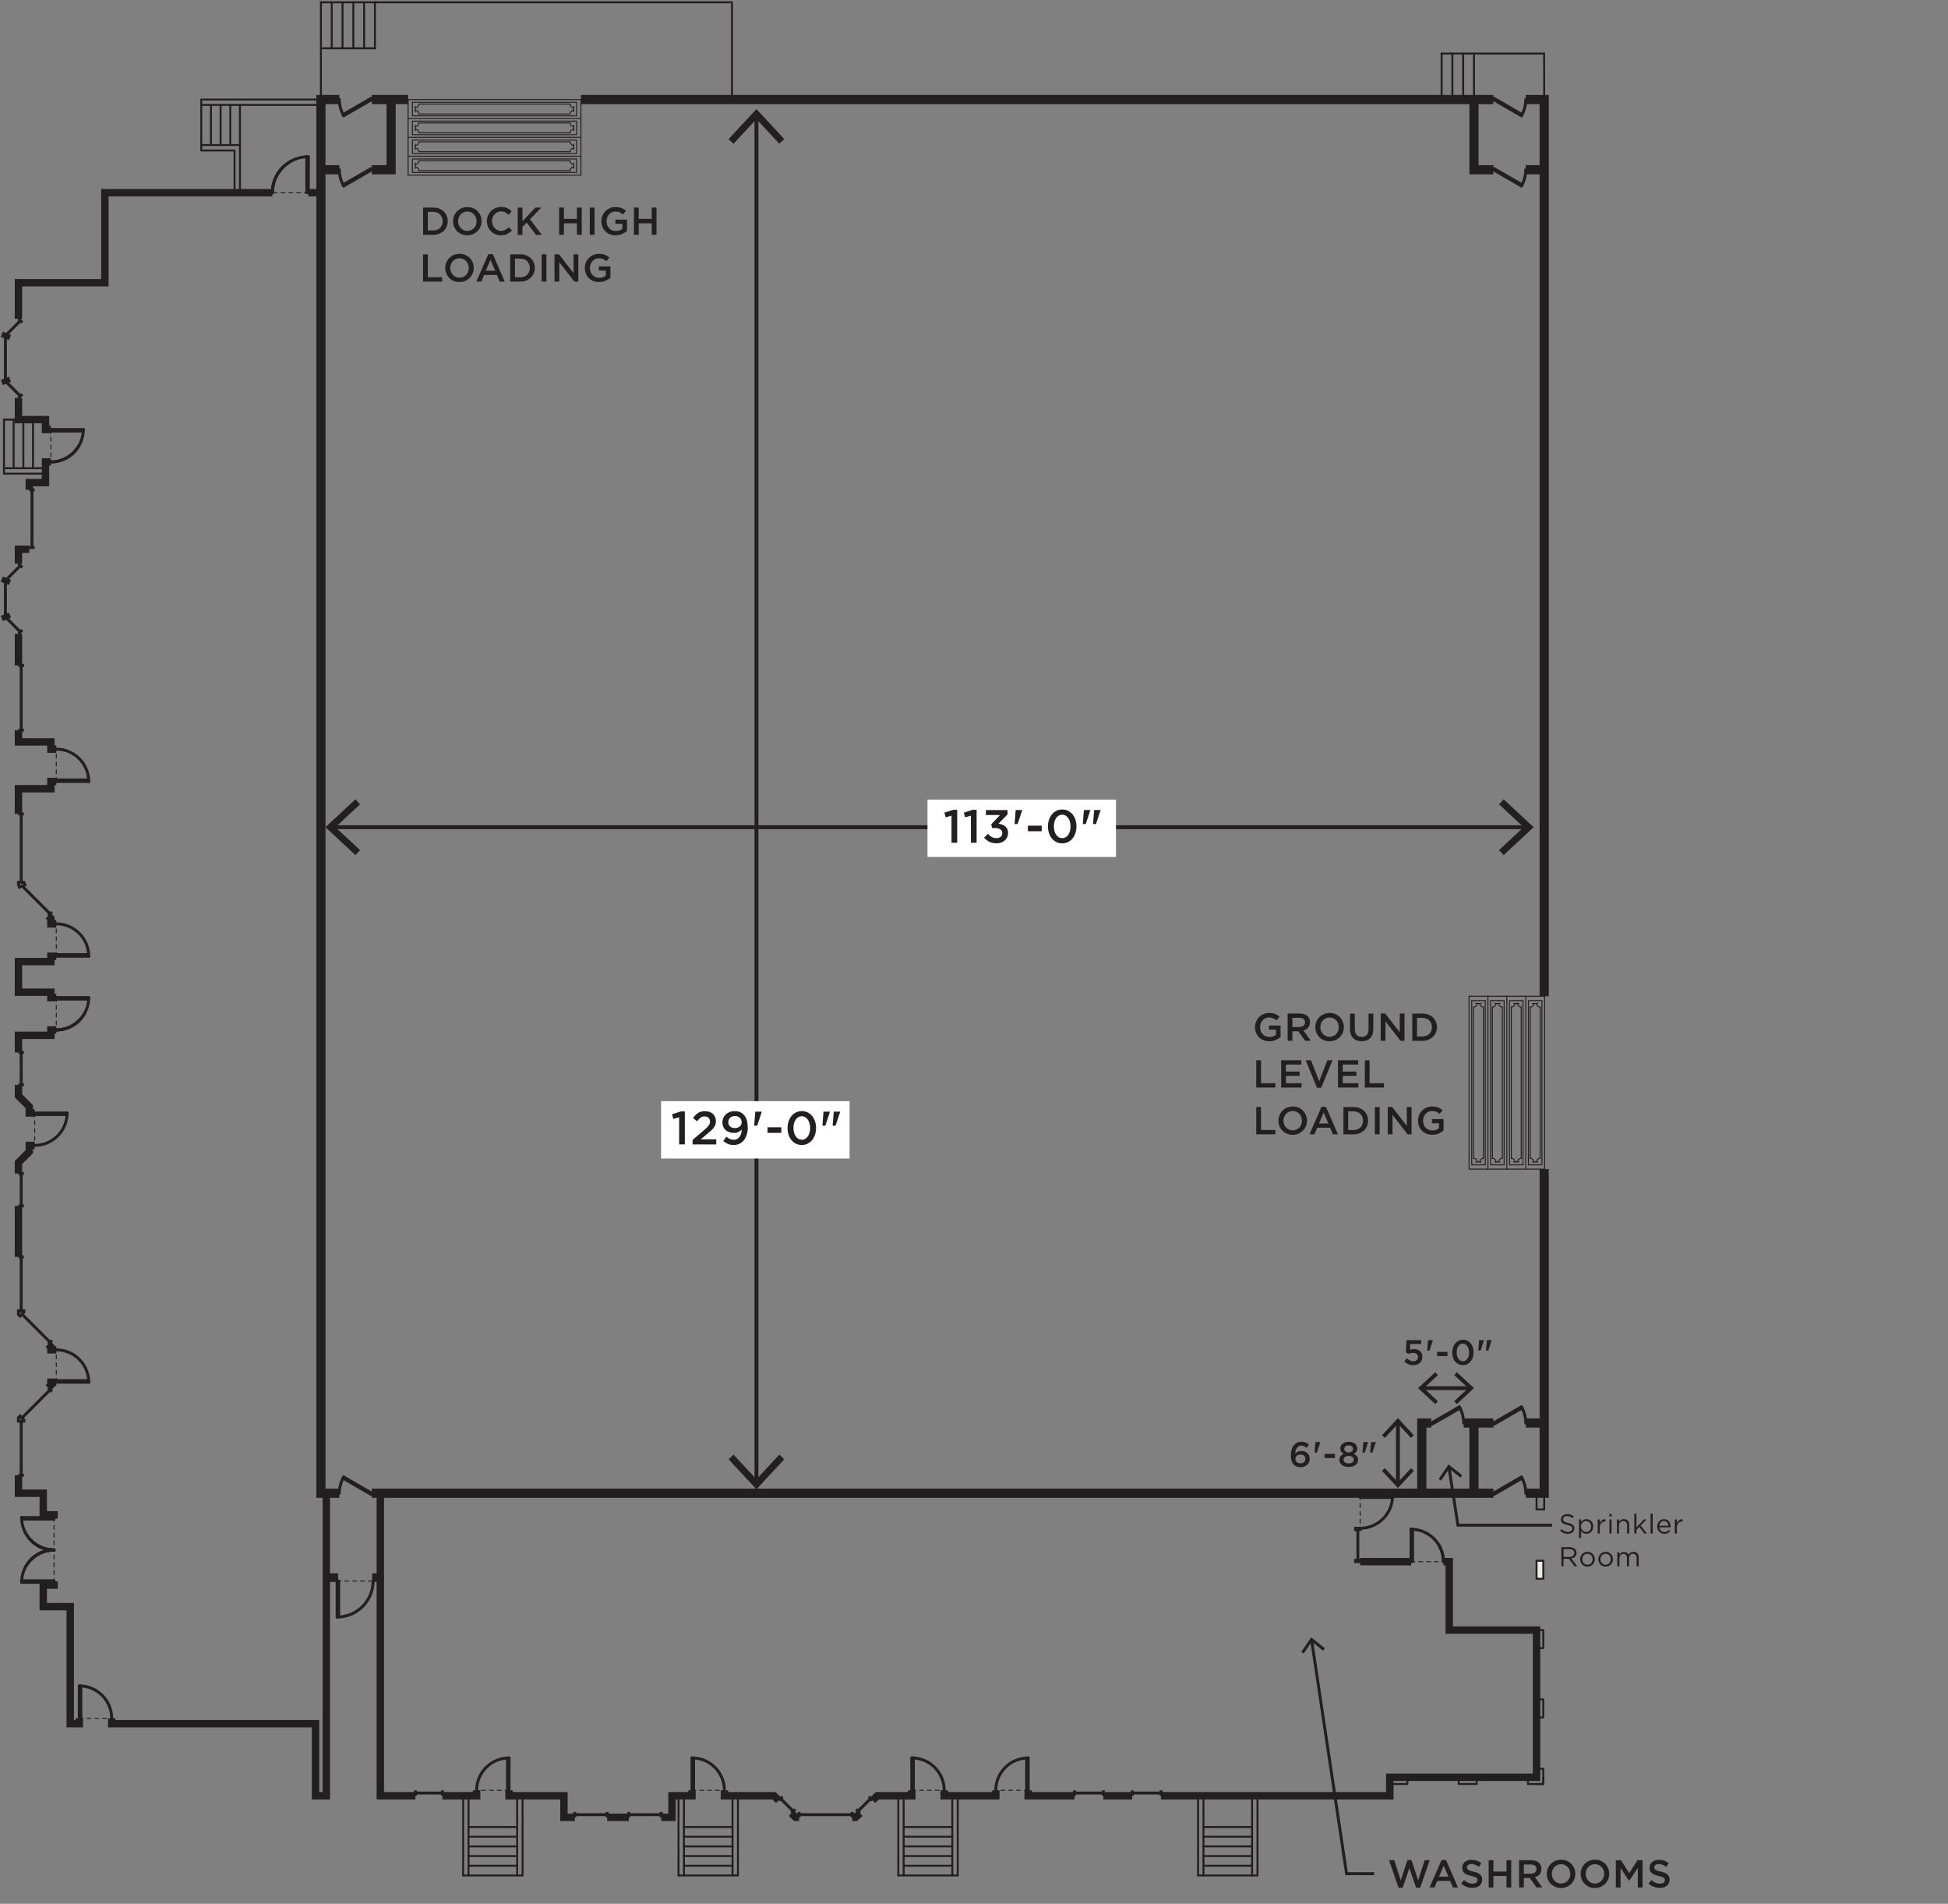 <?xml version="1.0" encoding="UTF-8"?> <svg xmlns="http://www.w3.org/2000/svg" id="Layer_1" data-name="Layer 1" viewBox="0 0 500 488.55"><rect x="0" y="0" width="500" height="488.55" fill="#808080" stroke="none"/><defs><style> .cls-1, .cls-2, .cls-3, .cls-4 { stroke-linecap: round; } .cls-1, .cls-2, .cls-3, .cls-4, .cls-5, .cls-6, .cls-7, .cls-8, .cls-9 { fill: none; stroke: #231f20; } .cls-1, .cls-2, .cls-3, .cls-4, .cls-8 { stroke-linejoin: round; } .cls-1, .cls-7 { stroke-width: .75px; } .cls-2 { stroke-width: .5px; } .cls-3 { stroke-dasharray: 1 1; } .cls-3, .cls-4 { stroke-width: .25px; } .cls-10 { fill: #231f20; } .cls-5, .cls-6, .cls-7, .cls-9 { stroke-miterlimit: 10; } .cls-6, .cls-8 { stroke-width: 2.35px; } .cls-11 { fill: #fff; } .cls-9 { stroke-width: 1.9px; } .cls-12 { fill: #e9ece4; } </style></defs><rect class="cls-12" x="394.39" y="400.52" width="1.73" height="4.62"></rect><line class="cls-8" x1="149.11" y1="25.54" x2="383.31" y2="25.54"></line><line class="cls-8" x1="95.42" y1="25.54" x2="104.75" y2="25.54"></line><polyline class="cls-6" points="396.35 300.02 396.35 383.19 391.62 383.19"></polyline><polyline class="cls-6" points="391.62 25.54 396.35 25.54 396.35 255.66"></polyline><line class="cls-6" x1="383.31" y1="383.19" x2="95.42" y2="383.19"></line><polyline class="cls-6" points="378.33 383.19 378.33 365.17 383.31 365.17"></polyline><line class="cls-6" x1="391.62" y1="365.17" x2="396.35" y2="365.17"></line><polyline class="cls-6" points="364.94 383.19 364.94 365.17 367.36 365.17"></polyline><line class="cls-6" x1="375.68" y1="365.17" x2="378.33" y2="365.17"></line><polyline class="cls-6" points="87.1 383.19 82.37 383.19 82.37 25.54 87.1 25.54"></polyline><polyline class="cls-6" points="378.33 25.54 378.33 43.56 383.31 43.56"></polyline><line class="cls-6" x1="391.62" y1="43.56" x2="396.35" y2="43.56"></line><polyline class="cls-6" points="100.39 25.54 100.39 43.56 95.42 43.56"></polyline><line class="cls-6" x1="87.11" y1="43.56" x2="82.37" y2="43.56"></line><line class="cls-2" x1="82.37" y1="25.54" x2="82.37" y2=".59"></line><line class="cls-2" x1="85.15" y1=".59" x2="85.15" y2="12.39"></line><line class="cls-2" x1="87.92" y1=".59" x2="87.92" y2="12.39"></line><line class="cls-2" x1="90.69" y1=".59" x2="90.69" y2="12.39"></line><line class="cls-2" x1="93.46" y1=".59" x2="93.46" y2="12.39"></line><line class="cls-2" x1="96.24" y1="12.39" x2="82.37" y2="12.39"></line><line class="cls-2" x1="96.24" y1=".59" x2="96.24" y2="12.39"></line><polyline class="cls-2" points="82.37 .59 187.88 .59 187.88 25.54"></polyline><line class="cls-2" x1="372.79" y1="25.54" x2="372.79" y2="13.74"></line><line class="cls-2" x1="375.56" y1="25.54" x2="375.56" y2="13.74"></line><line class="cls-2" x1="378.33" y1="25.54" x2="378.33" y2="13.74"></line><line class="cls-2" x1="396.33" y1="13.74" x2="370.02" y2="13.74"></line><line class="cls-2" x1="370.02" y1="25.54" x2="370.02" y2="13.74"></line><line class="cls-2" x1="396.33" y1="13.74" x2="396.35" y2="25.54"></line><rect class="cls-4" x="104.75" y="25.54" width="44.36" height="19.41"></rect><line class="cls-4" x1="149.11" y1="30.39" x2="104.75" y2="30.39"></line><line class="cls-4" x1="104.75" y1="35.25" x2="149.11" y2="35.25"></line><line class="cls-4" x1="149.11" y1="40.1" x2="104.75" y2="40.1"></line><rect class="cls-4" x="105.86" y="26.24" width="42.14" height="3.47"></rect><path class="cls-4" d="M107.53,29.23c-.01-.51-.42-.91-.92-.92"></path><path class="cls-4" d="M106.6,27.63c.51-.01.91-.42.92-.92"></path><line class="cls-4" x1="106.6" y1="28.66" x2="106.6" y2="27.28"></line><line class="cls-4" x1="107.53" y1="26.7" x2="146.34" y2="26.7"></line><line class="cls-4" x1="146.34" y1="29.24" x2="107.53" y2="29.24"></line><rect class="cls-4" x="105.86" y="31.09" width="42.14" height="3.47"></rect><path class="cls-4" d="M107.53,34.08c-.01-.51-.42-.91-.92-.92"></path><path class="cls-4" d="M106.6,32.48c.51-.01.91-.42.92-.92"></path><line class="cls-4" x1="106.6" y1="33.51" x2="106.6" y2="32.13"></line><line class="cls-4" x1="107.53" y1="31.55" x2="146.34" y2="31.55"></line><line class="cls-4" x1="146.34" y1="34.09" x2="107.53" y2="34.09"></line><rect class="cls-4" x="105.86" y="35.94" width="42.14" height="3.47"></rect><path class="cls-4" d="M107.53,38.93c-.01-.51-.42-.91-.92-.92"></path><path class="cls-4" d="M106.6,37.33c.51-.01.91-.42.92-.92"></path><line class="cls-4" x1="106.6" y1="38.37" x2="106.6" y2="36.98"></line><line class="cls-4" x1="107.53" y1="36.4" x2="146.34" y2="36.4"></line><line class="cls-4" x1="146.34" y1="38.94" x2="107.53" y2="38.94"></line><rect class="cls-4" x="105.86" y="40.79" width="42.14" height="3.47"></rect><path class="cls-4" d="M107.53,43.79c-.01-.51-.42-.91-.92-.92"></path><path class="cls-4" d="M106.6,42.19c.51-.01.91-.42.92-.92"></path><line class="cls-4" x1="106.6" y1="43.22" x2="106.6" y2="41.83"></line><line class="cls-4" x1="107.53" y1="41.25" x2="146.34" y2="41.25"></line><line class="cls-4" x1="146.34" y1="43.79" x2="107.53" y2="43.79"></line><line class="cls-4" x1="147.26" y1="32.13" x2="147.26" y2="33.51"></line><path class="cls-4" d="M146.34,26.71c.01.51.42.91.92.92"></path><path class="cls-4" d="M147.26,28.31c-.51.01-.91.42-.92.92"></path><line class="cls-4" x1="147.26" y1="27.28" x2="147.26" y2="28.66"></line><path class="cls-4" d="M146.34,31.56c.01.51.42.91.92.92"></path><line class="cls-4" x1="147.26" y1="36.98" x2="147.26" y2="38.37"></line><path class="cls-4" d="M147.26,33.16c-.51.01-.91.42-.92.92"></path><path class="cls-4" d="M146.34,36.41c.01.51.42.91.92.92"></path><path class="cls-4" d="M147.26,38.01c-.51.01-.91.42-.92.92"></path><path class="cls-4" d="M146.34,41.26c.01.51.42.91.92.92"></path><path class="cls-4" d="M147.26,42.86c-.51.01-.91.42-.92.92"></path><line class="cls-4" x1="147.26" y1="41.83" x2="147.26" y2="43.22"></line><rect class="cls-4" x="377.06" y="255.66" width="19.41" height="44.36"></rect><line class="cls-4" x1="391.61" y1="255.66" x2="391.61" y2="300.02"></line><line class="cls-4" x1="386.76" y1="300.02" x2="386.76" y2="255.66"></line><line class="cls-4" x1="381.91" y1="255.66" x2="381.91" y2="300.02"></line><rect class="cls-4" x="392.31" y="256.77" width="3.47" height="42.14"></rect><path class="cls-4" d="M392.78,297.24c.51.01.91.42.92.92"></path><path class="cls-4" d="M394.38,298.17c.01-.51.42-.91.92-.92"></path><line class="cls-4" x1="393.35" y1="298.17" x2="394.73" y2="298.17"></line><line class="cls-4" x1="395.31" y1="297.24" x2="395.31" y2="258.43"></line><line class="cls-4" x1="392.77" y1="258.43" x2="392.77" y2="297.24"></line><rect class="cls-4" x="387.45" y="256.77" width="3.47" height="42.14"></rect><path class="cls-4" d="M387.92,297.24c.51.01.91.42.92.92"></path><path class="cls-4" d="M389.52,298.17c.01-.51.42-.91.92-.92"></path><line class="cls-4" x1="388.49" y1="298.17" x2="389.88" y2="298.17"></line><line class="cls-4" x1="390.46" y1="297.24" x2="390.46" y2="258.43"></line><line class="cls-4" x1="387.92" y1="258.43" x2="387.92" y2="297.24"></line><rect class="cls-4" x="382.6" y="256.77" width="3.47" height="42.14"></rect><path class="cls-4" d="M383.07,297.24c.51.01.91.42.92.92"></path><path class="cls-4" d="M384.67,298.17c.01-.51.42-.91.92-.92"></path><line class="cls-4" x1="383.64" y1="298.17" x2="385.03" y2="298.17"></line><line class="cls-4" x1="385.61" y1="297.24" x2="385.61" y2="258.43"></line><line class="cls-4" x1="383.06" y1="258.43" x2="383.06" y2="297.24"></line><rect class="cls-4" x="377.75" y="256.77" width="3.47" height="42.14"></rect><path class="cls-4" d="M378.22,297.24c.51.01.91.42.92.92"></path><path class="cls-4" d="M379.82,298.17c.01-.51.42-.91.92-.92"></path><line class="cls-4" x1="378.79" y1="298.17" x2="380.18" y2="298.17"></line><line class="cls-4" x1="380.75" y1="297.24" x2="380.75" y2="258.43"></line><line class="cls-4" x1="378.21" y1="258.43" x2="378.21" y2="297.24"></line><line class="cls-4" x1="389.88" y1="257.51" x2="388.49" y2="257.51"></line><path class="cls-4" d="M395.3,258.43c-.51-.01-.91-.42-.92-.92"></path><path class="cls-4" d="M393.7,257.51c-.01.51-.42.91-.92.92"></path><line class="cls-4" x1="394.73" y1="257.51" x2="393.35" y2="257.51"></line><path class="cls-4" d="M390.45,258.43c-.51-.01-.91-.42-.92-.92"></path><line class="cls-4" x1="385.03" y1="257.51" x2="383.64" y2="257.51"></line><path class="cls-4" d="M388.85,257.51c-.01.51-.42.91-.92.92"></path><path class="cls-4" d="M385.6,258.43c-.51-.01-.91-.42-.92-.92"></path><path class="cls-4" d="M384,257.51c-.01.51-.42.91-.92.92"></path><path class="cls-4" d="M380.74,258.43c-.51-.01-.91-.42-.92-.92"></path><path class="cls-4" d="M379.14,257.51c-.01.51-.42.91-.92.92"></path><line class="cls-4" x1="380.18" y1="257.51" x2="378.79" y2="257.51"></line><polygon class="cls-1" points="95.25 25.24 95.42 25.54 88.22 29.7 88.05 29.4 95.25 25.24"></polygon><path class="cls-1" d="M88.22,29.7c-.73-1.26-1.12-2.69-1.12-4.16"></path><polygon class="cls-1" points="95.25 43.26 95.42 43.56 88.22 47.72 88.05 47.42 95.25 43.26"></polygon><path class="cls-1" d="M88.22,47.72c-.73-1.26-1.12-2.69-1.12-4.16"></path><line class="cls-3" x1="13.06" y1="110.22" x2="13.06" y2="118.54"></line><rect class="cls-1" x="13.06" y="110.22" width="8.32" height=".4"></rect><path class="cls-1" d="M21.38,110.22c0,4.59-3.72,8.32-8.32,8.32"></path><path class="cls-1" d="M20.26,114.38c-1.49,2.57-4.23,4.16-7.2,4.16"></path><line class="cls-3" x1="79.15" y1="49.45" x2="69.91" y2="49.45"></line><rect class="cls-1" x="78.75" y="40.21" width=".4" height="9.24"></rect><path class="cls-1" d="M69.91,49.45c0-5.1,4.14-9.24,9.24-9.24"></path><path class="cls-1" d="M69.91,49.45c0-3.3,1.76-6.35,4.62-8"></path><path class="cls-1" d="M69.91,49.45c0-2.45.97-4.8,2.71-6.53"></path><line class="cls-3" x1="14.45" y1="200.55" x2="14.45" y2="192.24"></line><rect class="cls-1" x="14.45" y="200.15" width="8.32" height=".4"></rect><path class="cls-1" d="M14.45,192.24c4.59,0,8.32,3.72,8.32,8.32"></path><line class="cls-3" x1="14.45" y1="245.39" x2="14.45" y2="237.07"></line><rect class="cls-1" x="14.45" y="244.98" width="8.32" height=".4"></rect><path class="cls-1" d="M14.45,237.07c4.59,0,8.32,3.72,8.32,8.32"></path><line class="cls-3" x1="14.45" y1="255.99" x2="14.45" y2="264.31"></line><rect class="cls-1" x="14.45" y="255.99" width="8.32" height=".4"></rect><path class="cls-1" d="M14.45,264.31c4.59,0,8.32-3.72,8.32-8.32"></path><path class="cls-1" d="M14.45,264.31c2.97,0,5.72-1.59,7.2-4.16"></path><path class="cls-1" d="M14.45,264.31c2.21,0,4.32-.88,5.88-2.44"></path><line class="cls-3" x1="8.9" y1="285.61" x2="8.9" y2="293.93"></line><rect class="cls-1" x="8.9" y="285.61" width="8.32" height=".4"></rect><path class="cls-1" d="M8.9,293.93c4.59,0,8.32-3.72,8.32-8.32"></path><polygon class="cls-1" points="383.48 383.49 383.31 383.19 390.51 379.03 390.68 379.33 383.48 383.49"></polygon><path class="cls-1" d="M390.51,379.03c.73,1.26,1.12,2.69,1.12,4.16"></path><polygon class="cls-1" points="383.48 365.47 383.31 365.17 390.51 361.01 390.68 361.31 383.48 365.47"></polygon><path class="cls-1" d="M390.51,361.01c.73,1.26,1.11,2.69,1.11,4.15"></path><rect class="cls-1" x="366.89" y="363.07" width="8.32" height=".35" transform="translate(-131.85 233.95) rotate(-29.97)"></rect><path class="cls-1" d="M374.57,361.01c.73,1.26,1.11,2.69,1.11,4.15"></path><polygon class="cls-1" points="95.25 383.49 95.42 383.19 88.22 379.03 88.05 379.33 95.25 383.49"></polygon><path class="cls-1" d="M88.22,379.02c-.73,1.26-1.12,2.7-1.12,4.17"></path><line class="cls-3" x1="13.87" y1="389.43" x2="13.87" y2="397.75"></line><rect class="cls-1" x="5.55" y="389.43" width="8.32" height=".4"></rect><path class="cls-1" d="M13.87,397.75c-4.59,0-8.32-3.72-8.32-8.32"></path><path class="cls-1" d="M13.87,397.75c-2.97,0-5.72-1.59-7.2-4.16"></path><path class="cls-1" d="M13.87,397.75c-2.21,0-4.32-.88-5.88-2.44"></path><path class="cls-1" d="M13.87,397.75c-1.46,0-2.89-.38-4.16-1.11"></path><line class="cls-3" x1="20.35" y1="440.95" x2="28.67" y2="440.95"></line><rect class="cls-1" x="20.35" y="432.63" width=".4" height="8.32"></rect><path class="cls-1" d="M20.35,432.63c4.59,0,8.32,3.72,8.32,8.32"></path><line class="cls-3" x1="13.87" y1="406.06" x2="13.87" y2="397.75"></line><rect class="cls-1" x="5.55" y="405.66" width="8.32" height=".4"></rect><path class="cls-1" d="M13.87,397.75c-4.59,0-8.32,3.72-8.32,8.32"></path><path class="cls-1" d="M13.87,397.75c-2.97,0-5.72,1.59-7.2,4.16"></path><path class="cls-1" d="M13.87,397.75c-2.21,0-4.32.88-5.88,2.44"></path><path class="cls-1" d="M13.87,397.75c-1.46,0-2.89.38-4.16,1.11"></path><line class="cls-3" x1="14.45" y1="354.71" x2="14.45" y2="346.39"></line><rect class="cls-1" x="14.45" y="354.3" width="8.32" height=".4"></rect><path class="cls-1" d="M14.45,346.39c4.59,0,8.32,3.72,8.32,8.32"></path><line class="cls-3" x1="349.11" y1="383.86" x2="349.11" y2="392.18"></line><rect class="cls-1" x="349.11" y="383.86" width="8.32" height=".4"></rect><path class="cls-1" d="M349.11,392.18c4.59,0,8.32-3.72,8.32-8.32"></path><line class="cls-7" x1="349.11" y1="392.18" x2="347.95" y2="392.18"></line><line class="cls-3" x1="362.18" y1="400.75" x2="370.49" y2="400.75"></line><rect class="cls-1" x="362.18" y="392.43" width=".4" height="8.32"></rect><path class="cls-1" d="M370.49,400.75c0-4.59-3.72-8.32-8.32-8.32"></path><path class="cls-1" d="M370.49,400.75c0-1.46-.38-2.89-1.11-4.16"></path><line class="cls-3" x1="86.53" y1="405.72" x2="95.77" y2="405.72"></line><rect class="cls-1" x="86.53" y="405.72" width=".4" height="9.24"></rect><path class="cls-1" d="M86.53,414.96c5.1,0,9.24-4.14,9.24-9.24"></path><line class="cls-3" x1="177.62" y1="459.43" x2="185.94" y2="459.43"></line><rect class="cls-1" x="177.62" y="451.12" width=".4" height="8.32"></rect><path class="cls-1" d="M185.94,459.43c0-4.59-3.72-8.32-8.32-8.32"></path><line class="cls-3" x1="234.03" y1="459.43" x2="242.35" y2="459.43"></line><rect class="cls-1" x="234.03" y="451.12" width=".4" height="8.32"></rect><path class="cls-1" d="M242.35,459.43c0-4.59-3.72-8.32-8.32-8.32"></path><line class="cls-3" x1="130.66" y1="459.43" x2="122.34" y2="459.43"></line><rect class="cls-1" x="130.26" y="451.12" width=".4" height="8.32"></rect><path class="cls-1" d="M130.66,451.12c-4.59,0-8.32,3.72-8.32,8.32"></path><line class="cls-3" x1="263.91" y1="459.43" x2="255.6" y2="459.43"></line><rect class="cls-1" x="263.51" y="451.12" width=".4" height="8.32"></rect><path class="cls-1" d="M263.91,451.12c-4.59,0-8.32,3.72-8.32,8.32"></path><polygon class="cls-1" points="383.48 25.24 383.31 25.54 390.51 29.7 390.68 29.4 383.48 25.24"></polygon><path class="cls-1" d="M390.51,29.7c.73-1.26,1.11-2.69,1.11-4.16"></path><polygon class="cls-1" points="383.48 43.26 383.31 43.56 390.51 47.72 390.68 47.42 383.48 43.26"></polygon><path class="cls-1" d="M390.51,47.72c.73-1.26,1.11-2.69,1.11-4.16"></path><line class="cls-9" x1="79.15" y1="49.45" x2="82.37" y2="49.45"></line><polyline class="cls-9" points="69.91 49.45 26.92 49.45 26.92 72.56 4.74 72.56 4.74 81.8"></polyline><line class="cls-9" x1="4.74" y1="162.66" x2="4.74" y2="170.75"></line><line class="cls-9" x1="4.74" y1="309.46" x2="4.74" y2="322.53"></line><rect class="cls-7" x="1.18" y="85.44" width=".69" height="1.5" transform="translate(-78.69 54.62) rotate(-67.5)"></rect><rect class="cls-7" x=".77" y="97.39" width="1.5" height=".69" transform="translate(-37.32 8.03) rotate(-22.52)"></rect><line class="cls-7" x1="4.74" y1="102.13" x2="5.72" y2="101.15"></line><line class="cls-7" x1="4.74" y1="81.8" x2="5.72" y2="82.78"></line><polyline class="cls-9" points="4.74 102.13 4.74 107.68 11.68 107.68 11.68 110.22 13.06 110.22"></polyline><polyline class="cls-9" points="13.06 118.54 11.68 118.54 11.68 123.85 7.52 123.85 7.52 125.7"></polyline><line class="cls-7" x1="7.52" y1="140.48" x2="7.52" y2="140.95"></line><polyline class="cls-9" points="7.52 140.95 4.74 140.95 4.74 144.64"></polyline><rect class="cls-7" x="1.18" y="148.28" width=".69" height="1.5" transform="translate(-136.75 93.42) rotate(-67.5)"></rect><line class="cls-7" x1="4.74" y1="144.64" x2="5.72" y2="145.62"></line><rect class="cls-7" x=".77" y="157.93" width="1.5" height=".69" transform="translate(-60.41 12.61) rotate(-22.48)"></rect><line class="cls-7" x1="4.74" y1="162.66" x2="5.72" y2="161.68"></line><polyline class="cls-9" points="4.74 187.38 4.74 190.39 13.06 190.39 13.06 192.24 14.45 192.24"></polyline><polyline class="cls-9" points="14.45 200.55 13.06 200.55 13.06 202.4 4.74 202.4 4.74 208.87"></polyline><line class="cls-7" x1="4.74" y1="170.75" x2="6.13" y2="170.75"></line><line class="cls-7" x1="4.74" y1="208.87" x2="6.13" y2="208.87"></line><polygon class="cls-7" points="5.01 227.65 4.74 227 4.74 226.43 6.13 226.43 6.4 227.07 5.01 227.65"></polygon><line class="cls-7" x1="12.37" y1="235" x2="13.35" y2="234.02"></line><polyline class="cls-9" points="12.37 235 13.06 235.7 13.06 237.07 14.45 237.07"></polyline><polyline class="cls-9" points="83.76 383.19 83.76 460.82 80.99 460.82 80.99 442.34 28.67 442.34 28.67 440.95"></polyline><polyline class="cls-9" points="13.87 406.06 13.87 406.76 11.1 406.76 11.1 412.3 18.03 412.3 18.03 442.34 20.35 442.34 20.35 440.95"></polyline><polyline class="cls-9" points="4.74 378.57 4.74 383.19 11.1 383.19 11.1 388.74 13.87 388.74 13.87 389.43"></polyline><line class="cls-7" x1="4.74" y1="378.57" x2="6.13" y2="378.57"></line><line class="cls-7" x1="12.37" y1="356.15" x2="13.35" y2="357.13"></line><polyline class="cls-9" points="14.45 354.71 13.06 354.71 13.06 355.46 12.37 356.15"></polyline><line class="cls-7" x1="4.74" y1="322.53" x2="6.13" y2="322.53"></line><polygon class="cls-7" points="6.13 364.35 5.15 363.37 4.74 363.78 4.74 364.71 6.13 364.71 6.13 364.35"></polygon><line class="cls-7" x1="12.37" y1="344.94" x2="13.35" y2="343.96"></line><polyline class="cls-9" points="12.37 344.94 13.06 345.64 13.06 346.39 14.45 346.39"></polyline><polygon class="cls-7" points="6.13 336.39 4.74 336.39 6.13 336.39 4.74 336.39 4.74 337.32 5.15 337.72 6.13 336.74 6.13 336.39"></polygon><polyline class="cls-9" points="14.45 255.99 13.06 255.99 13.06 254.62 4.74 254.62 4.74 246.76 13.06 246.76 13.06 245.39 14.45 245.39"></polyline><polyline class="cls-9" points="14.45 264.31 13.06 264.31 13.06 265.68 4.74 265.68 4.74 270.07"></polyline><line class="cls-7" x1="4.74" y1="270.07" x2="6.13" y2="270.07"></line><line class="cls-7" x1="4.74" y1="278.39" x2="6.13" y2="278.39"></line><polyline class="cls-9" points="4.74 278.39 4.74 281.22 7.52 283.99 7.52 285.61 8.9 285.61"></polyline><polyline class="cls-9" points="8.9 293.93 7.52 293.93 7.52 295.54 4.74 298.32 4.74 301.15"></polyline><line class="cls-7" x1="4.74" y1="309.46" x2="6.13" y2="309.46"></line><line class="cls-7" x1="4.74" y1="301.15" x2="6.13" y2="301.15"></line><polyline class="cls-9" points="205.11 466.36 204.21 466.36 203.13 465.29"></polyline><polyline class="cls-9" points="263.91 459.43 263.91 460.82 275.81 460.82"></polyline><line class="cls-9" x1="283.21" y1="460.82" x2="290.6" y2="460.82"></line><line class="cls-7" x1="200.84" y1="461.04" x2="199.86" y2="462.02"></line><line class="cls-7" x1="204.11" y1="464.31" x2="203.13" y2="465.29"></line><line class="cls-7" x1="205.11" y1="464.98" x2="205.11" y2="466.36"></line><line class="cls-7" x1="275.81" y1="459.44" x2="275.81" y2="460.82"></line><line class="cls-7" x1="283.21" y1="460.82" x2="283.21" y2="459.43"></line><line class="cls-7" x1="290.6" y1="459.44" x2="290.6" y2="460.82"></line><line class="cls-7" x1="298" y1="460.82" x2="298" y2="459.43"></line><line class="cls-7" x1="349.11" y1="392.51" x2="349.11" y2="392.18"></line><polyline class="cls-9" points="361.5 400.75 362.18 400.75 361.5 400.75 362.18 400.75"></polyline><rect class="cls-7" x="347.95" y="392.18" width="1.16" height=".33"></rect><polyline class="cls-9" points="122.34 459.43 122.34 460.82 113.56 460.82"></polyline><polyline class="cls-9" points="106.63 460.82 97.62 460.82 97.62 383.19"></polyline><polyline class="cls-9" points="147.53 466.36 144.75 466.36 144.75 460.82 130.66 460.82 130.66 459.43"></polyline><line class="cls-7" x1="147.53" y1="466.36" x2="147.53" y2="464.98"></line><line class="cls-7" x1="155.84" y1="466.36" x2="155.84" y2="464.98"></line><line class="cls-7" x1="161.39" y1="466.36" x2="161.39" y2="464.98"></line><line class="cls-7" x1="169.71" y1="466.36" x2="169.71" y2="464.98"></line><line class="cls-9" x1="161.39" y1="466.36" x2="155.84" y2="466.36"></line><polyline class="cls-9" points="177.62 459.43 177.62 460.82 172.48 460.82 172.48 466.36 169.71 466.36"></polyline><line class="cls-7" x1="106.63" y1="460.82" x2="106.63" y2="459.43"></line><line class="cls-7" x1="113.56" y1="460.82" x2="113.56" y2="459.43"></line><polyline class="cls-9" points="185.94 459.43 185.94 460.82 198.66 460.82 199.86 462.02"></polyline><polyline class="cls-9" points="218.74 466.36 219.64 466.36 220.71 465.29"></polyline><line class="cls-7" x1="223" y1="461.04" x2="223.98" y2="462.02"></line><line class="cls-7" x1="219.73" y1="464.31" x2="220.71" y2="465.29"></line><line class="cls-7" x1="218.74" y1="464.98" x2="218.74" y2="466.36"></line><polyline class="cls-9" points="242.35 459.43 242.35 460.82 248.93 460.82 255.6 460.82 255.6 459.43"></polyline><polyline class="cls-9" points="234.03 459.43 234.03 460.82 225.18 460.82 223.98 462.02"></polyline><rect class="cls-10" x="95.77" y="403.98" width="1.85" height="1.73"></rect><rect class="cls-2" x="95.77" y="403.98" width="1.85" height="1.73"></rect><rect class="cls-10" x="83.76" y="403.98" width="2.77" height="1.73"></rect><rect class="cls-2" x="83.76" y="403.98" width="2.77" height="1.73"></rect><line class="cls-9" x1="349.11" y1="400.75" x2="362.18" y2="400.75"></line><rect class="cls-2" x="394.39" y="383.19" width="1.96" height="4.16"></rect><polyline class="cls-2" points="394.39 457.81 396.12 457.81 396.12 453.89 394.39 453.89 394.39 456.08"></polyline><rect class="cls-2" x="394.39" y="400.52" width="1.73" height="4.62"></rect><polyline class="cls-2" points="394.39 456.08 392.19 456.08 392.19 457.81 396.12 457.81 396.12 456.08"></polyline><rect class="cls-2" x="394.39" y="418.31" width="1.73" height="4.62"></rect><rect class="cls-2" x="394.39" y="436.1" width="1.73" height="4.62"></rect><rect class="cls-2" x="356.73" y="456.08" width="4.51" height="1.73"></rect><rect class="cls-2" x="374.41" y="456.08" width="4.62" height="1.73"></rect><rect class="cls-7" x="347.95" y="400.41" width="1.16" height=".33"></rect><polyline class="cls-9" points="370.49 400.75 371.98 400.75 371.98 418.31 394.39 418.31 394.39 456.08 356.73 456.08 356.73 460.82 297.99 460.82"></polyline><line class="cls-2" x1="175.55" y1="476.15" x2="175.55" y2="460.82"></line><line class="cls-2" x1="175.55" y1="477.54" x2="175.55" y2="476.15"></line><line class="cls-2" x1="231.95" y1="476.15" x2="231.95" y2="460.82"></line><line class="cls-2" x1="231.95" y1="477.54" x2="231.95" y2="476.15"></line><line class="cls-2" x1="120.26" y1="476.15" x2="120.26" y2="460.82"></line><line class="cls-2" x1="120.26" y1="477.54" x2="120.26" y2="476.15"></line><line class="cls-2" x1="308.9" y1="476.15" x2="308.9" y2="460.82"></line><line class="cls-2" x1="308.9" y1="477.54" x2="308.9" y2="476.15"></line><line class="cls-7" x1="5.44" y1="170.75" x2="5.44" y2="187.38"></line><line class="cls-7" x1="5.44" y1="208.87" x2="5.44" y2="226.43"></line><line class="cls-7" x1="8.9" y1="125.7" x2="7.52" y2="125.7"></line><line class="cls-7" x1="8.9" y1="140.48" x2="7.52" y2="140.48"></line><line class="cls-7" x1="5.23" y1="101.64" x2="1.65" y2="98.06"></line><line class="cls-7" x1="5.23" y1="82.29" x2="1.65" y2="85.87"></line><line class="cls-7" x1="1.39" y1="97.42" x2="1.39" y2="86.51"></line><line class="cls-7" x1="8.21" y1="140.48" x2="8.21" y2="125.7"></line><line class="cls-7" x1="5.23" y1="145.13" x2="1.65" y2="148.71"></line><line class="cls-7" x1="5.23" y1="162.17" x2="1.65" y2="158.59"></line><line class="cls-7" x1="1.39" y1="157.95" x2="1.39" y2="149.35"></line><line class="cls-7" x1="4.74" y1="187.38" x2="6.13" y2="187.38"></line><line class="cls-7" x1="6.13" y1="170.75" x2="4.74" y2="170.75"></line><line class="cls-7" x1="12.86" y1="234.51" x2="5.7" y2="227.36"></line><line class="cls-7" x1="12.86" y1="356.64" x2="5.64" y2="363.86"></line><line class="cls-7" x1="5.44" y1="378.57" x2="5.44" y2="364.71"></line><line class="cls-7" x1="5.44" y1="336.39" x2="5.44" y2="322.53"></line><line class="cls-7" x1="12.86" y1="344.45" x2="5.64" y2="337.23"></line><line class="cls-7" x1="5.44" y1="278.39" x2="5.44" y2="270.07"></line><line class="cls-7" x1="5.44" y1="309.46" x2="5.44" y2="301.15"></line><line class="cls-7" x1="200.35" y1="461.53" x2="203.62" y2="464.8"></line><line class="cls-7" x1="275.81" y1="460.13" x2="283.21" y2="460.13"></line><line class="cls-7" x1="290.6" y1="460.13" x2="297.99" y2="460.13"></line><line class="cls-7" x1="348.52" y1="392.51" x2="348.52" y2="400.41"></line><line class="cls-7" x1="147.53" y1="465.67" x2="155.84" y2="465.67"></line><line class="cls-7" x1="161.39" y1="465.67" x2="169.71" y2="465.67"></line><line class="cls-7" x1="113.56" y1="460.13" x2="106.63" y2="460.13"></line><line class="cls-7" x1="223.49" y1="461.53" x2="220.22" y2="464.8"></line><polyline class="cls-2" points="82.37 25.54 51.66 25.54 51.66 26.93 82.37 26.93"></polyline><polygon class="cls-2" points="60.2 49.45 60.2 38.61 51.66 38.61 51.66 37.22 61.59 37.22 61.59 49.45 60.2 49.45"></polygon><line class="cls-5" x1="194.16" y1="29.9" x2="194.16" y2="380.27"></line><polyline class="cls-10" points="187 35.7 188.28 36.89 194.16 30.57 200.03 36.89 201.31 35.7 194.16 28 187 35.7"></polyline><polyline class="cls-10" points="187 374.47 188.28 373.28 194.16 379.6 200.03 373.28 201.31 374.47 194.16 382.17 187 374.47"></polyline><line class="cls-5" x1="391.75" y1="212.28" x2="85.43" y2="212.28"></line><polyline class="cls-10" points="385.95 205.12 384.76 206.4 391.08 212.28 384.76 218.15 385.95 219.43 393.65 212.28 385.95 205.12"></polyline><polyline class="cls-10" points="91.23 205.12 92.42 206.4 86.1 212.28 92.42 218.15 91.23 219.43 83.53 212.28 91.23 205.12"></polyline><line class="cls-5" x1="358.81" y1="364.99" x2="358.81" y2="380.75"></line><polyline class="cls-10" points="354.72 368.31 355.45 368.99 358.81 365.38 362.16 368.99 362.9 368.31 358.81 363.91 354.72 368.31"></polyline><polyline class="cls-10" points="354.72 377.44 355.45 376.76 358.81 380.37 362.16 376.76 362.9 377.44 358.81 381.84 354.72 377.44"></polyline><line class="cls-5" x1="377.25" y1="356.23" x2="365.07" y2="356.23"></line><polyline class="cls-10" points="373.94 352.14 373.25 352.87 376.87 356.22 373.25 359.58 373.94 360.31 378.33 356.22 373.94 352.14"></polyline><polyline class="cls-10" points="368.39 352.14 369.07 352.87 365.46 356.22 369.07 359.58 368.39 360.31 363.99 356.22 368.39 352.14"></polyline><rect class="cls-11" x="169.68" y="282.58" width="48.38" height="14.72"></rect><rect class="cls-11" x="238.06" y="205.19" width="48.38" height="14.72"></rect><g><path class="cls-10" d="M401.19,389.85c0,.12.02.22.06.32s.1.18.2.26c.1.08.23.15.41.21.17.06.39.12.66.18.55.12.95.29,1.21.5.26.22.38.51.38.89,0,.21-.04.4-.12.58-.08.17-.2.32-.34.44s-.32.21-.53.28-.43.1-.67.1c-.39,0-.75-.06-1.07-.19-.33-.13-.63-.32-.93-.59l.34-.41c.26.23.52.41.78.52.26.11.56.17.9.17s.6-.08.79-.23.3-.36.3-.61c0-.12-.02-.22-.06-.31-.04-.09-.1-.17-.2-.25-.09-.07-.22-.14-.39-.2-.17-.06-.38-.12-.63-.18-.28-.06-.52-.13-.73-.21s-.38-.17-.51-.29c-.13-.11-.24-.24-.3-.4-.07-.15-.1-.33-.1-.53s.04-.38.12-.54c.08-.17.19-.31.34-.43.14-.12.31-.21.51-.28.2-.07.41-.1.64-.1.36,0,.67.05.94.15.27.1.53.25.78.45l-.32.43c-.23-.19-.46-.32-.69-.41-.23-.08-.47-.13-.72-.13-.32,0-.58.08-.76.23-.19.15-.28.34-.28.57Z"></path><path class="cls-10" d="M408.94,391.72c0,.3-.05.57-.15.8-.1.23-.23.43-.39.59s-.35.29-.55.37c-.21.09-.42.13-.64.13-.17,0-.32-.02-.46-.06-.14-.04-.27-.1-.38-.17-.11-.07-.21-.15-.3-.25-.09-.09-.17-.19-.24-.29v1.81h-.54v-4.74h.54v.73c.08-.11.16-.21.25-.31.09-.1.19-.18.3-.26.11-.07.24-.13.37-.17s.29-.06.46-.06c.22,0,.43.04.64.13s.39.21.55.37.29.36.39.59c.1.23.15.5.15.8ZM408.39,391.73c0-.21-.03-.41-.1-.58s-.16-.32-.28-.44c-.12-.12-.25-.22-.41-.28-.15-.07-.32-.1-.49-.1s-.33.03-.49.1-.3.16-.42.28c-.12.12-.22.27-.29.44s-.11.36-.11.57.04.4.11.58.17.32.29.44.26.21.42.28.32.1.49.1c.18,0,.34-.03.5-.09.15-.06.29-.15.4-.27.11-.12.21-.26.27-.44.07-.17.1-.37.1-.59Z"></path><path class="cls-10" d="M410.62,393.53h-.54v-3.62h.54v.95c.14-.3.33-.55.58-.74.25-.19.55-.28.89-.27v.58h-.04c-.2,0-.38.03-.56.1s-.33.17-.46.32c-.13.14-.23.31-.31.52s-.11.45-.11.72v1.44Z"></path><path class="cls-10" d="M413.07,389.12v-.59h.62v.59h-.62ZM413.1,393.53v-3.62h.54v3.62h-.54Z"></path><path class="cls-10" d="M415.57,393.53h-.54v-3.62h.54v.63c.12-.2.28-.36.48-.5s.45-.21.76-.21c.22,0,.41.04.58.11.17.07.31.17.43.3.12.13.21.28.27.46.06.18.09.37.09.59v2.25h-.54v-2.11c0-.34-.09-.6-.26-.8s-.42-.29-.74-.29c-.15,0-.3.03-.43.08-.13.05-.25.13-.35.23-.1.1-.17.22-.23.36-.05.14-.08.29-.08.46v2.07Z"></path><path class="cls-10" d="M422.7,393.53h-.64l-1.29-1.69-.74.74v.95h-.54v-5.11h.54v3.53l1.95-2.04h.67l-1.52,1.55,1.57,2.07Z"></path><path class="cls-10" d="M423.66,393.53v-5.11h.54v5.11h-.54Z"></path><path class="cls-10" d="M425.92,391.92c.02.2.07.37.14.52.07.15.17.28.29.39.12.1.25.18.39.24s.3.08.46.08c.25,0,.47-.05.65-.14.18-.09.34-.22.49-.37l.34.3c-.18.21-.39.37-.62.49-.23.12-.52.19-.87.19-.25,0-.48-.05-.7-.14-.22-.09-.41-.22-.58-.38-.16-.17-.29-.37-.39-.6s-.15-.49-.15-.77c0-.26.04-.51.13-.74.09-.23.21-.43.36-.6s.34-.3.55-.4c.21-.1.45-.15.7-.15.27,0,.51.05.72.15.21.1.39.24.53.41.14.17.25.38.33.61.08.23.11.48.11.75v.08s0,.06,0,.09h-2.87ZM428.24,391.53c-.01-.16-.05-.32-.1-.47-.05-.15-.13-.28-.22-.39-.1-.11-.21-.2-.35-.27-.14-.07-.3-.1-.48-.1-.16,0-.3.03-.44.09-.14.06-.25.15-.36.26-.1.11-.19.24-.25.39s-.11.31-.13.49h2.32Z"></path><path class="cls-10" d="M430.41,393.53h-.54v-3.62h.54v.95c.14-.3.33-.55.58-.74.25-.19.55-.28.89-.27v.58h-.04c-.2,0-.38.03-.56.1s-.33.17-.46.32c-.13.14-.23.31-.31.52s-.11.45-.11.72v1.44Z"></path></g><g><path class="cls-10" d="M404.14,401.93l-1.42-1.9h-1.4v1.9h-.55v-4.9h2.1c.27,0,.51.04.73.11s.4.17.56.3c.15.13.27.28.36.46s.13.38.13.6c0,.21-.03.39-.1.55-.06.16-.16.3-.28.42-.12.12-.26.22-.42.29s-.34.13-.53.17l1.51,2h-.68ZM404.08,398.52c0-.31-.11-.55-.33-.72-.22-.17-.53-.26-.92-.26h-1.51v2h1.5c.18,0,.35-.02.5-.07s.29-.11.4-.2c.11-.09.2-.19.26-.32.06-.13.09-.27.09-.43Z"></path><path class="cls-10" d="M409.35,400.12c0,.26-.05.5-.14.73-.1.23-.23.43-.4.61-.17.17-.37.31-.6.41-.23.1-.48.15-.76.15s-.52-.05-.75-.15-.43-.24-.59-.41c-.17-.17-.3-.37-.39-.6-.09-.23-.14-.47-.14-.73s.05-.5.14-.73c.1-.23.23-.43.4-.61s.37-.31.6-.41c.23-.1.48-.15.75-.15s.52.05.75.15c.23.1.43.24.6.41.17.17.3.37.39.6.09.23.14.47.14.73ZM408.8,400.13c0-.2-.03-.38-.1-.55-.07-.17-.16-.32-.28-.45s-.26-.23-.43-.3-.34-.11-.53-.11-.38.04-.54.11-.3.17-.42.3-.2.28-.27.45-.1.35-.1.55.03.38.1.55c.07.17.16.32.28.45.12.13.26.23.42.3.16.07.34.11.53.11s.38-.04.54-.11c.16-.07.3-.17.42-.3.12-.13.21-.27.27-.44.07-.17.1-.35.1-.55Z"></path><path class="cls-10" d="M414.01,400.12c0,.26-.05.5-.14.73-.1.23-.23.43-.4.61-.17.17-.37.31-.6.41-.23.1-.48.15-.76.15s-.52-.05-.75-.15-.43-.24-.59-.41c-.17-.17-.3-.37-.39-.6-.09-.23-.14-.47-.14-.73s.05-.5.14-.73c.1-.23.23-.43.4-.61s.37-.31.6-.41c.23-.1.48-.15.75-.15s.52.05.75.15c.23.1.43.24.6.41.17.17.3.37.39.6.09.23.14.47.14.73ZM413.45,400.13c0-.2-.03-.38-.1-.55-.07-.17-.16-.32-.28-.45s-.26-.23-.43-.3-.34-.11-.53-.11-.38.04-.54.11-.3.17-.42.3-.2.28-.27.45-.1.35-.1.55.03.38.1.55c.07.17.16.32.28.45.12.13.26.23.42.3.16.07.34.11.53.11s.38-.04.54-.11c.16-.07.3-.17.42-.3.12-.13.21-.27.27-.44.07-.17.1-.35.1-.55Z"></path><path class="cls-10" d="M417.99,398.96c.13-.2.3-.37.5-.51.2-.14.46-.21.78-.21.42,0,.75.13.99.39.24.26.36.62.36,1.07v2.24h-.54v-2.11c0-.35-.08-.62-.25-.81-.17-.19-.4-.28-.69-.28-.14,0-.26.02-.39.07-.12.05-.23.12-.32.22-.09.1-.16.21-.22.35-.05.14-.08.3-.08.48v2.09h-.53v-2.13c0-.34-.08-.61-.25-.79-.17-.19-.39-.28-.68-.28-.15,0-.28.03-.4.08s-.23.14-.32.24-.16.22-.21.36c-.05.14-.08.29-.08.46v2.07h-.54v-3.62h.54v.61c.06-.09.13-.17.2-.26s.15-.16.25-.22c.09-.06.2-.11.32-.15.12-.04.25-.06.41-.06.29,0,.54.07.73.21s.34.31.43.51Z"></path></g><g><path class="cls-10" d="M114.92,56.75c0,.49-.09.95-.27,1.38-.18.43-.43.8-.76,1.11-.33.32-.72.56-1.17.75-.45.18-.96.27-1.51.27h-2.61v-7h2.61c.55,0,1.06.09,1.51.27.45.18.84.42,1.17.73s.58.68.76,1.11c.18.43.27.89.27,1.38ZM113.63,56.77c0-.35-.06-.67-.18-.96-.12-.29-.28-.54-.49-.76s-.47-.38-.77-.5c-.3-.12-.64-.18-1-.18h-1.38v4.78h1.38c.37,0,.7-.06,1-.18.3-.12.56-.28.77-.49s.37-.46.49-.75c.12-.29.18-.61.18-.96Z"></path><path class="cls-10" d="M123.61,56.75c0,.49-.09.96-.27,1.4-.18.44-.43.82-.76,1.15-.33.33-.71.59-1.16.79-.45.19-.94.29-1.48.29s-1.03-.1-1.48-.29c-.45-.19-.83-.45-1.15-.77s-.57-.71-.75-1.15-.27-.91-.27-1.4.09-.96.27-1.4.43-.82.76-1.15c.33-.33.71-.59,1.16-.79s.94-.29,1.48-.29,1.03.1,1.48.29.83.45,1.15.77c.32.33.57.71.75,1.15.18.44.27.91.27,1.4ZM122.32,56.77c0-.34-.06-.66-.17-.96-.12-.3-.28-.57-.49-.79s-.46-.41-.75-.54-.61-.2-.96-.2-.67.07-.96.2-.54.31-.75.53c-.21.22-.37.49-.48.79-.12.3-.18.62-.18.97s.06.66.18.96c.12.3.28.57.49.79s.46.41.75.54c.29.13.61.2.96.2s.67-.07.96-.2.54-.31.75-.53c.21-.22.37-.49.49-.79.12-.3.17-.62.17-.97Z"></path><path class="cls-10" d="M131.39,59.14c-.18.19-.37.36-.57.51-.2.15-.41.28-.63.4-.23.11-.47.19-.75.25-.27.06-.57.08-.89.08-.51,0-.98-.09-1.42-.28s-.81-.44-1.13-.77c-.32-.33-.57-.71-.75-1.15-.18-.44-.27-.91-.27-1.42s.09-.97.27-1.41.42-.83.75-1.16c.32-.33.7-.59,1.14-.78s.93-.29,1.46-.29c.32,0,.61.03.88.08.26.05.5.13.72.23.22.1.42.21.61.34.19.13.36.28.53.44l-.79.91c-.28-.26-.58-.47-.89-.63-.31-.16-.67-.24-1.07-.24-.33,0-.64.07-.92.2-.28.13-.53.31-.73.53-.2.22-.36.49-.48.79-.12.3-.18.62-.18.97s.06.67.18.97c.12.3.28.57.48.79.2.23.45.41.73.54.28.13.59.2.92.2.43,0,.8-.08,1.1-.25.3-.16.61-.39.91-.67l.79.8Z"></path><path class="cls-10" d="M139.07,60.26h-1.49l-2.39-3.15-1.09,1.12v2.03h-1.22v-7h1.22v3.52l3.33-3.52h1.51l-2.91,3.01,3.04,3.99Z"></path><path class="cls-10" d="M144.74,57.31v2.95h-1.22v-7h1.22v2.91h3.35v-2.91h1.22v7h-1.22v-2.95h-3.35Z"></path><path class="cls-10" d="M152.6,53.26v7h-1.22v-7h1.22Z"></path><path class="cls-10" d="M160.92,59.29c-.35.3-.76.56-1.25.77-.49.21-1.04.32-1.67.32-.55,0-1.04-.09-1.49-.27-.45-.18-.83-.44-1.14-.76-.32-.32-.56-.71-.74-1.15-.17-.44-.26-.92-.26-1.43s.09-.96.26-1.4.42-.82.75-1.15.7-.59,1.15-.79.93-.29,1.46-.29c.61,0,1.12.08,1.53.25.41.16.79.4,1.16.71l-.78.93c-.27-.23-.55-.42-.84-.55s-.67-.2-1.12-.2c-.32,0-.62.07-.89.2s-.52.31-.72.54c-.2.23-.36.49-.48.79s-.17.62-.17.96c0,.36.06.69.17,1s.28.57.49.8c.21.22.46.4.75.53s.61.19.97.19c.33,0,.64-.05.93-.15s.54-.23.76-.39v-1.32h-1.79v-1.07h2.98v2.94Z"></path><path class="cls-10" d="M163.94,57.31v2.95h-1.22v-7h1.22v2.91h3.35v-2.91h1.22v7h-1.22v-2.95h-3.35Z"></path></g><g><path class="cls-10" d="M108.59,65.27h1.22v5.88h3.68v1.11h-4.9v-6.99Z"></path><path class="cls-10" d="M121.6,68.75c0,.49-.09.96-.27,1.4-.18.44-.43.82-.76,1.15-.33.33-.71.59-1.16.79-.45.19-.94.29-1.48.29s-1.03-.1-1.48-.29c-.45-.19-.83-.45-1.15-.77s-.57-.71-.75-1.15-.27-.91-.27-1.4.09-.96.27-1.4.43-.82.76-1.15c.33-.33.71-.59,1.16-.79s.94-.29,1.48-.29,1.03.1,1.48.29.83.45,1.15.77c.32.33.57.71.75,1.15.18.44.27.91.27,1.4ZM120.31,68.77c0-.34-.06-.66-.17-.96-.12-.3-.28-.57-.49-.79s-.46-.41-.75-.54-.61-.2-.96-.2-.67.07-.96.2-.54.31-.75.53c-.21.22-.37.49-.48.79-.12.3-.18.62-.18.97s.06.66.18.96c.12.3.28.57.49.79s.46.41.75.54c.29.13.61.2.96.2s.67-.07.96-.2.54-.31.75-.53c.21-.22.37-.49.49-.79.12-.3.17-.62.17-.97Z"></path><path class="cls-10" d="M129.56,72.26h-1.3l-.71-1.69h-3.31l-.72,1.69h-1.26l3.08-7.05h1.14l3.08,7.05ZM125.89,66.68l-1.2,2.8h2.41l-1.21-2.8Z"></path><path class="cls-10" d="M137.28,68.75c0,.49-.09.95-.27,1.38-.18.43-.44.8-.77,1.11-.33.32-.72.56-1.17.75s-.96.27-1.51.27h-2.61v-7h2.61c.55,0,1.06.09,1.51.27s.85.42,1.17.73c.33.31.58.68.77,1.11.18.43.27.89.27,1.38ZM135.99,68.77c0-.35-.06-.67-.17-.96-.12-.29-.28-.54-.49-.76-.21-.21-.47-.38-.77-.5s-.63-.18-1-.18h-1.38v4.78h1.38c.37,0,.7-.06,1-.18s.56-.28.77-.49c.21-.21.37-.46.49-.75.12-.29.17-.61.17-.96Z"></path><path class="cls-10" d="M140.25,65.26v7h-1.22v-7h1.22Z"></path><path class="cls-10" d="M147.22,65.26h1.22v7h-1.03l-3.86-4.98v4.98h-1.22v-7h1.15l3.74,4.84v-4.84Z"></path><path class="cls-10" d="M156.66,71.29c-.35.3-.76.56-1.25.77-.49.21-1.04.32-1.67.32-.55,0-1.04-.09-1.49-.27-.45-.18-.83-.44-1.14-.76-.32-.32-.56-.71-.74-1.15-.17-.44-.26-.92-.26-1.43s.09-.96.26-1.4.42-.82.75-1.15.7-.59,1.15-.79.93-.29,1.46-.29c.61,0,1.12.08,1.53.25.41.16.79.4,1.16.71l-.78.93c-.27-.23-.55-.42-.84-.55s-.67-.2-1.12-.2c-.32,0-.62.07-.89.2s-.52.31-.72.54c-.2.23-.36.49-.48.79s-.17.62-.17.96c0,.36.06.69.17,1s.28.57.49.8c.21.22.46.4.75.53s.61.19.97.19c.33,0,.64-.05.93-.15s.54-.23.76-.39v-1.32h-1.79v-1.07h2.98v2.94Z"></path></g><g><path class="cls-10" d="M328.69,266.11c-.35.3-.76.56-1.25.77-.49.21-1.04.32-1.67.32-.55,0-1.04-.09-1.49-.28-.45-.18-.83-.44-1.15-.76s-.56-.71-.74-1.14c-.17-.44-.26-.92-.26-1.43s.09-.96.27-1.4c.18-.44.42-.83.74-1.16.32-.33.7-.59,1.15-.79s.93-.29,1.46-.29c.61,0,1.12.08,1.54.25.41.16.79.4,1.15.71l-.78.93c-.27-.23-.55-.42-.85-.55-.3-.13-.67-.2-1.11-.2-.32,0-.62.07-.9.2-.28.13-.52.31-.72.54-.2.23-.36.49-.48.79-.12.3-.17.62-.17.96,0,.36.06.69.17,1s.28.57.49.8.46.4.75.53.62.19.97.19c.33,0,.65-.05.94-.15.29-.1.54-.23.75-.39v-1.32h-1.79v-1.07h2.98v2.94Z"></path><path class="cls-10" d="M334.98,267.08l-1.72-2.44h-1.54v2.44h-1.22v-7h3.12c.4,0,.76.05,1.09.16.32.1.6.25.82.44.22.19.4.42.52.7.12.28.18.58.18.92,0,.58-.16,1.05-.46,1.4-.31.35-.71.6-1.21.73l1.89,2.65h-1.45ZM334.96,262.36c0-.39-.13-.68-.38-.88-.25-.2-.61-.3-1.07-.3h-1.79v2.36h1.81c.44,0,.79-.11,1.05-.32.26-.21.39-.5.39-.86Z"></path><path class="cls-10" d="M344.93,263.57c0,.49-.09.96-.27,1.4-.18.44-.43.83-.76,1.16-.33.33-.71.59-1.16.79-.45.19-.94.29-1.48.29s-1.03-.09-1.48-.29c-.45-.19-.83-.45-1.15-.78-.32-.33-.57-.71-.75-1.15-.18-.44-.27-.91-.27-1.4s.09-.96.27-1.4c.18-.44.43-.83.76-1.16.33-.33.71-.59,1.16-.79.45-.19.94-.29,1.48-.29s1.03.09,1.48.29c.45.19.83.45,1.15.78.32.33.57.71.75,1.15.18.44.27.91.27,1.4ZM343.64,263.59c0-.34-.06-.66-.17-.96-.12-.3-.28-.57-.49-.79s-.46-.41-.75-.54c-.29-.13-.61-.2-.96-.2s-.67.07-.96.2-.54.31-.75.53c-.21.22-.37.49-.49.79-.12.3-.17.62-.17.96s.06.66.17.96c.12.3.28.57.49.79s.46.41.75.54c.29.13.61.2.96.2s.67-.07.96-.2.54-.31.75-.53c.21-.22.37-.49.49-.79.12-.3.17-.62.17-.96Z"></path><path class="cls-10" d="M352.49,264.05c0,.52-.07.98-.21,1.37-.14.39-.34.72-.6.99s-.57.46-.94.59-.78.2-1.24.2-.86-.07-1.23-.2-.68-.33-.94-.58-.46-.58-.6-.96c-.14-.38-.21-.83-.21-1.33v-4.03h1.22v3.98c0,.65.16,1.15.47,1.49s.75.51,1.3.51.98-.16,1.29-.49c.31-.33.47-.81.47-1.46v-4.03h1.22v3.97Z"></path><path class="cls-10" d="M359.28,260.08h1.22v7h-1.03l-3.86-4.98v4.98h-1.22v-7h1.15l3.74,4.84v-4.84Z"></path><path class="cls-10" d="M368.82,263.57c0,.49-.09.95-.27,1.38s-.43.8-.76,1.12c-.33.32-.72.56-1.18.75-.45.18-.96.27-1.51.27h-2.61v-7h2.61c.55,0,1.06.09,1.51.26.45.18.85.42,1.18.74s.58.68.76,1.11.27.89.27,1.38ZM367.53,263.59c0-.35-.06-.67-.18-.96-.12-.29-.28-.54-.49-.76-.21-.21-.47-.38-.77-.5-.3-.12-.63-.18-1-.18h-1.38v4.78h1.38c.37,0,.7-.06,1-.17s.56-.28.77-.49c.21-.21.37-.46.49-.75.12-.29.18-.61.18-.96Z"></path></g><g><path class="cls-10" d="M322.45,272.09h1.22v5.88h3.68v1.11h-4.9v-6.99Z"></path><path class="cls-10" d="M334.02,273.19h-3.96v1.8h3.51v1.11h-3.51v1.87h4.01v1.11h-5.23v-7h5.18v1.11Z"></path><path class="cls-10" d="M340.7,272.08h1.33l-2.91,7.05h-1.08l-2.91-7.05h1.36l2.11,5.38,2.1-5.38Z"></path><path class="cls-10" d="M348.61,273.19h-3.96v1.8h3.51v1.11h-3.51v1.87h4.01v1.11h-5.23v-7h5.18v1.11Z"></path><path class="cls-10" d="M350.32,272.09h1.22v5.88h3.68v1.11h-4.9v-6.99Z"></path></g><g><path class="cls-10" d="M322.45,284.09h1.22v5.88h3.68v1.11h-4.9v-6.99Z"></path><path class="cls-10" d="M335.46,287.57c0,.49-.09.96-.27,1.4-.18.44-.43.83-.76,1.16-.33.33-.71.59-1.16.79-.45.19-.94.29-1.48.29s-1.03-.09-1.48-.29c-.45-.19-.83-.45-1.15-.78-.32-.33-.57-.71-.75-1.15-.18-.44-.27-.91-.27-1.4s.09-.96.27-1.4c.18-.44.43-.83.76-1.16.33-.33.71-.59,1.16-.79.45-.19.94-.29,1.48-.29s1.03.09,1.48.29c.45.19.83.45,1.15.78.32.33.57.71.75,1.15.18.44.27.91.27,1.4ZM334.17,287.59c0-.34-.06-.66-.17-.96-.12-.3-.28-.57-.49-.79s-.46-.41-.75-.54c-.29-.13-.61-.2-.96-.2s-.67.07-.96.2-.54.31-.75.53c-.21.22-.37.49-.49.79-.12.3-.17.62-.17.96s.06.66.17.96c.12.3.28.57.49.79s.46.41.75.54c.29.13.61.2.96.2s.67-.07.96-.2.54-.31.75-.53c.21-.22.37-.49.49-.79.12-.3.17-.62.17-.96Z"></path><path class="cls-10" d="M343.41,291.08h-1.3l-.71-1.69h-3.31l-.72,1.69h-1.26l3.08-7.05h1.14l3.08,7.05ZM339.75,285.5l-1.2,2.8h2.41l-1.21-2.8Z"></path><path class="cls-10" d="M351.15,287.57c0,.49-.09.95-.27,1.38s-.43.8-.76,1.12c-.33.32-.72.56-1.18.75-.45.18-.96.27-1.51.27h-2.61v-7h2.61c.55,0,1.06.09,1.51.26.45.18.85.42,1.18.74s.58.68.76,1.11.27.89.27,1.38ZM349.86,287.59c0-.35-.06-.67-.18-.96-.12-.29-.28-.54-.49-.76-.21-.21-.47-.38-.77-.5-.3-.12-.63-.18-1-.18h-1.38v4.78h1.38c.37,0,.7-.06,1-.17s.56-.28.77-.49c.21-.21.37-.46.49-.75.12-.29.18-.61.18-.96Z"></path><path class="cls-10" d="M354.12,284.08v7h-1.22v-7h1.22Z"></path><path class="cls-10" d="M361.09,284.08h1.22v7h-1.03l-3.86-4.98v4.98h-1.22v-7h1.15l3.74,4.84v-4.84Z"></path><path class="cls-10" d="M370.53,290.11c-.35.3-.76.56-1.25.77-.49.21-1.04.32-1.67.32-.55,0-1.04-.09-1.49-.28-.45-.18-.83-.44-1.15-.76s-.56-.71-.74-1.14c-.17-.44-.26-.92-.26-1.43s.09-.96.27-1.4c.18-.44.42-.83.74-1.16.32-.33.7-.59,1.15-.79s.93-.29,1.46-.29c.61,0,1.12.08,1.54.25.41.16.79.4,1.15.71l-.78.93c-.27-.23-.55-.42-.85-.55-.3-.13-.67-.2-1.11-.2-.32,0-.62.07-.9.2-.28.13-.52.31-.72.54-.2.23-.36.49-.48.79-.12.3-.17.62-.17.96,0,.36.06.69.17,1s.28.57.49.8.46.4.75.53.62.19.97.19c.33,0,.65-.05.94-.15.29-.1.54-.23.75-.39v-1.32h-1.79v-1.07h2.98v2.94Z"></path></g><g><path class="cls-10" d="M361.25,477.34h1.04l1.72,5.21,1.67-5.19h1.29l-2.44,7.05h-1.06l-1.72-5.03-1.72,5.03h-1.06l-2.44-7.05h1.33l1.67,5.19,1.72-5.21Z"></path><path class="cls-10" d="M374.23,484.36h-1.3l-.71-1.69h-3.31l-.72,1.69h-1.26l3.08-7.05h1.14l3.08,7.05ZM370.56,478.78l-1.2,2.8h2.41l-1.21-2.8Z"></path><path class="cls-10" d="M376.54,479.19c0,.14.02.26.07.36.05.1.13.19.25.28.12.09.29.17.51.24s.49.15.83.23c.37.09.7.19.98.3.28.12.51.26.7.42.19.16.33.35.43.57s.14.47.14.76c0,.33-.06.62-.18.88s-.29.48-.51.66-.48.32-.79.42c-.31.1-.64.14-1.01.14-.54,0-1.06-.09-1.55-.27-.49-.18-.95-.46-1.37-.84l.74-.88c.34.29.68.52,1.03.68.35.16.74.23,1.18.23.38,0,.68-.08.91-.24.22-.16.33-.38.33-.65,0-.13-.02-.24-.07-.34-.04-.1-.12-.19-.24-.28-.12-.09-.28-.17-.48-.24s-.47-.15-.79-.22c-.37-.09-.71-.19-1-.3s-.53-.24-.73-.4c-.2-.16-.35-.35-.45-.58-.1-.22-.16-.5-.16-.82,0-.31.06-.58.18-.83s.28-.47.49-.65c.21-.18.46-.32.75-.42s.61-.14.96-.14c.51,0,.98.07,1.38.22.41.15.79.37,1.16.66l-.66.93c-.65-.48-1.28-.72-1.9-.72-.36,0-.64.08-.84.25-.2.16-.3.36-.3.59Z"></path><path class="cls-10" d="M383.32,481.41v2.95h-1.22v-7h1.22v2.91h3.35v-2.91h1.22v7h-1.22v-2.95h-3.35Z"></path><path class="cls-10" d="M394.39,484.36l-1.72-2.44h-1.54v2.44h-1.22v-7h3.12c.4,0,.76.05,1.09.16.32.1.6.25.82.44.22.19.4.42.52.7.12.28.18.58.18.92,0,.58-.16,1.05-.46,1.4-.31.35-.71.6-1.21.73l1.89,2.65h-1.45ZM394.37,479.64c0-.39-.13-.68-.38-.88-.25-.2-.61-.3-1.07-.3h-1.79v2.36h1.81c.44,0,.79-.11,1.05-.32.26-.21.39-.5.39-.86Z"></path><path class="cls-10" d="M404.34,480.85c0,.49-.09.96-.27,1.4-.18.44-.43.83-.76,1.16-.33.33-.71.59-1.16.79-.45.19-.94.29-1.48.29s-1.03-.09-1.48-.29c-.45-.19-.83-.45-1.15-.78-.32-.33-.57-.71-.75-1.15-.18-.44-.27-.91-.27-1.4s.09-.96.27-1.4c.18-.44.43-.83.76-1.16.33-.33.71-.59,1.16-.79.45-.19.94-.29,1.48-.29s1.03.09,1.48.29c.45.19.83.45,1.15.78.32.33.57.71.75,1.15.18.44.27.91.27,1.4ZM403.05,480.87c0-.34-.06-.66-.17-.96-.12-.3-.28-.57-.49-.79s-.46-.41-.75-.54c-.29-.13-.61-.2-.96-.2s-.67.07-.96.2-.54.31-.75.53c-.21.22-.37.49-.49.79-.12.3-.17.62-.17.96s.06.66.17.96c.12.3.28.57.49.79s.46.41.75.54c.29.13.61.2.96.2s.67-.07.96-.2.54-.31.75-.53c.21-.22.37-.49.49-.79.12-.3.17-.62.17-.96Z"></path><path class="cls-10" d="M413.04,480.85c0,.49-.09.96-.27,1.4-.18.44-.43.83-.76,1.16-.33.33-.71.59-1.16.79-.45.19-.94.29-1.48.29s-1.03-.09-1.48-.29c-.45-.19-.83-.45-1.15-.78-.32-.33-.57-.71-.75-1.15-.18-.44-.27-.91-.27-1.4s.09-.96.27-1.4c.18-.44.43-.83.76-1.16.33-.33.71-.59,1.16-.79.45-.19.94-.29,1.48-.29s1.03.09,1.48.29c.45.19.83.45,1.15.78.32.33.57.71.75,1.15.18.44.27.91.27,1.4ZM411.75,480.87c0-.34-.06-.66-.17-.96-.12-.3-.28-.57-.49-.79s-.46-.41-.75-.54c-.29-.13-.61-.2-.96-.2s-.67.07-.96.2-.54.31-.75.53c-.21.22-.37.49-.49.79-.12.3-.17.62-.17.96s.06.66.17.96c.12.3.28.57.49.79s.46.41.75.54c.29.13.61.2.96.2s.67-.07.96-.2.54-.31.75-.53c.21-.22.37-.49.49-.79.12-.3.17-.62.17-.96Z"></path><path class="cls-10" d="M418.17,482.64h-.04l-2.17-3.28v5h-1.22v-7h1.32l2.12,3.31,2.12-3.31h1.3v7h-1.22v-5.02l-2.21,3.3Z"></path><path class="cls-10" d="M424.63,479.19c0,.14.02.26.07.36.05.1.13.19.25.28.12.09.29.17.51.24s.49.15.83.23c.37.09.7.19.98.3.28.12.51.26.7.42.19.16.33.35.43.57s.14.47.14.76c0,.33-.06.62-.18.88s-.29.48-.51.66-.48.32-.79.42c-.31.1-.64.14-1.01.14-.54,0-1.06-.09-1.55-.27-.49-.18-.95-.46-1.37-.84l.74-.88c.34.29.68.52,1.03.68.35.16.74.23,1.18.23.38,0,.68-.08.91-.24.22-.16.33-.38.33-.65,0-.13-.02-.24-.07-.34-.04-.1-.12-.19-.24-.28-.12-.09-.28-.17-.48-.24s-.47-.15-.79-.22c-.37-.09-.71-.19-1-.3s-.53-.24-.73-.4c-.2-.16-.35-.35-.45-.58-.1-.22-.16-.5-.16-.82,0-.31.06-.58.18-.83s.28-.47.49-.65c.21-.18.46-.32.75-.42s.61-.14.96-.14c.51,0,.98.07,1.38.22.41.15.79.37,1.16.66l-.66.93c-.65-.48-1.28-.72-1.9-.72-.36,0-.64.08-.84.25-.2.16-.3.36-.3.59Z"></path></g><polyline class="cls-7" points="352.71 480.82 345.63 480.82 336.67 420.99"></polyline><polyline class="cls-10" points="340.07 422.99 339.6 423.58 336.71 421.27 334.62 424.32 334.01 423.9 336.55 420.18 340.07 422.99"></polyline><polyline class="cls-7" points="398.37 391.39 374.21 391.39 371.92 376.6"></polyline><polyline class="cls-10" points="375.33 378.59 374.87 379.18 371.97 376.89 369.89 379.95 369.27 379.52 371.8 375.8 375.33 378.59"></polyline><g><path class="cls-10" d="M174.75,285.21h1.03v8.46h-1.46v-6.96l-1.51.42-.31-1.2,2.26-.72Z"></path><path class="cls-10" d="M180.86,286.48c-.38,0-.72.1-1.01.31s-.6.52-.93.95l-1.04-.82c.2-.28.4-.53.61-.75.21-.22.43-.41.68-.56.24-.15.51-.27.8-.35.29-.08.63-.11,1-.11.42,0,.81.06,1.15.18.34.12.63.29.87.52.24.22.43.49.56.8.13.31.2.65.2,1.03,0,.34-.04.64-.13.91-.09.27-.22.53-.4.77-.18.25-.41.5-.68.75-.27.25-.6.53-.97.83l-1.73,1.44h4v1.3h-6.07v-1.16l2.89-2.46c.29-.24.53-.46.73-.65.2-.2.36-.38.49-.56.12-.18.21-.35.27-.51.06-.17.08-.35.08-.54,0-.42-.13-.74-.39-.96-.26-.23-.58-.34-.97-.34Z"></path><path class="cls-10" d="M191.94,289.23c0,.68-.08,1.3-.25,1.86-.16.56-.4,1.04-.71,1.45-.31.4-.68.72-1.13.94-.44.22-.95.34-1.52.34s-1.09-.09-1.51-.28c-.42-.19-.82-.43-1.18-.72l.8-1.12c.32.27.63.47.93.6s.63.19.99.19c.31,0,.59-.06.83-.19s.45-.31.62-.55c.17-.24.31-.52.41-.84.1-.33.15-.68.16-1.07-.21.26-.47.47-.8.64s-.71.25-1.17.25-.85-.06-1.22-.19-.68-.3-.94-.54c-.26-.24-.46-.52-.61-.85-.14-.33-.22-.7-.22-1.1s.08-.8.23-1.16c.15-.36.37-.66.64-.92.28-.26.61-.46.99-.61.38-.15.81-.22,1.27-.22.53,0,.97.07,1.34.22.36.15.69.37.99.67.31.31.56.72.74,1.22.18.5.28,1.17.28,2ZM190.36,287.96c0-.45-.16-.82-.48-1.12s-.74-.44-1.28-.44c-.26,0-.5.04-.7.12-.21.08-.38.19-.52.34-.14.14-.25.31-.33.5-.08.19-.11.4-.11.61,0,.45.15.81.46,1.09.31.28.73.42,1.26.42.27,0,.5-.04.72-.12s.39-.19.54-.33c.15-.14.26-.3.34-.49.08-.18.11-.38.11-.59Z"></path><path class="cls-10" d="M193.86,285.27h1.67v.06l-1.18,3.53h-.77l.28-3.59Z"></path><path class="cls-10" d="M197,290.71v-1.43h3.55v1.43h-3.55Z"></path><path class="cls-10" d="M209.46,289.46c0,.6-.09,1.17-.26,1.7-.18.53-.42.99-.74,1.39-.32.39-.71.7-1.16.93-.45.23-.95.34-1.51.34s-1.05-.11-1.5-.34c-.45-.22-.83-.53-1.15-.92-.32-.39-.57-.85-.74-1.38-.17-.53-.26-1.09-.26-1.69s.09-1.17.26-1.7c.18-.53.42-.99.74-1.39.32-.39.71-.7,1.16-.93.45-.23.95-.34,1.51-.34s1.05.11,1.5.34c.45.22.83.53,1.15.92.32.39.57.85.74,1.38.17.53.26,1.09.26,1.69ZM207.94,289.48c0-.42-.05-.81-.15-1.18-.1-.37-.24-.69-.43-.96-.19-.27-.41-.49-.68-.65-.26-.16-.56-.24-.89-.24s-.62.08-.88.23c-.26.16-.48.37-.67.64-.18.27-.33.58-.43.95-.1.36-.15.76-.15,1.18s.05.81.15,1.18c.1.37.24.69.43.97.19.28.41.49.68.65.26.16.56.23.89.23s.62-.08.88-.23c.26-.16.48-.37.67-.64.18-.27.33-.59.43-.95.1-.36.15-.75.15-1.17Z"></path><path class="cls-10" d="M211.37,285.27h1.64v.06l-1.16,3.53h-.76l.28-3.59ZM214.01,285.27h1.64v.06l-1.18,3.53h-.76l.29-3.59Z"></path></g><g><path class="cls-10" d="M244.66,207.81h1.03v8.46h-1.46v-6.96l-1.51.42-.31-1.2,2.26-.72Z"></path><path class="cls-10" d="M249.64,207.81h1.03v8.46h-1.46v-6.96l-1.51.42-.31-1.2,2.26-.72Z"></path><path class="cls-10" d="M253.05,209.16v-1.28h5.56v1.1l-2.34,2.4c.32.04.63.11.93.22.3.11.56.26.79.44.23.19.41.42.55.7.14.28.2.62.2,1.01s-.07.75-.22,1.07c-.14.32-.34.6-.6.84-.26.24-.57.42-.93.55-.36.13-.76.2-1.19.2-.74,0-1.37-.14-1.89-.41-.52-.28-.97-.63-1.33-1.06l1.03-.96c.3.36.63.63.98.82.35.19.76.28,1.23.28.42,0,.76-.12,1.04-.35.28-.23.41-.54.41-.94,0-.42-.17-.75-.52-.97-.34-.22-.82-.34-1.42-.34h-.68l-.24-.92,2.27-2.41h-3.64Z"></path><path class="cls-10" d="M260.7,207.87h1.67v.06l-1.18,3.53h-.77l.28-3.59Z"></path><path class="cls-10" d="M263.83,213.31v-1.43h3.55v1.43h-3.55Z"></path><path class="cls-10" d="M276.3,212.06c0,.6-.09,1.17-.26,1.7-.18.53-.42.99-.74,1.39-.32.39-.71.7-1.16.93-.45.23-.95.34-1.51.34s-1.05-.11-1.5-.34c-.45-.22-.83-.53-1.15-.92-.32-.39-.57-.85-.74-1.38-.17-.53-.26-1.09-.26-1.69s.09-1.17.26-1.7c.18-.53.42-.99.74-1.39.32-.39.71-.7,1.16-.93s.95-.34,1.51-.34,1.05.11,1.5.34c.45.22.83.53,1.15.92.32.39.57.85.74,1.38.17.53.26,1.09.26,1.69ZM274.78,212.09c0-.42-.05-.81-.15-1.18-.1-.37-.24-.69-.43-.96-.19-.27-.41-.49-.68-.65-.26-.16-.56-.24-.89-.24s-.62.08-.88.23c-.26.16-.48.37-.67.64-.18.27-.33.58-.43.95-.1.36-.15.76-.15,1.18s.05.81.15,1.18c.1.37.24.69.43.97.19.28.41.49.68.65.26.16.56.23.89.23s.62-.08.88-.23c.26-.16.48-.37.67-.64.18-.27.33-.59.43-.95.1-.36.15-.75.15-1.17Z"></path><path class="cls-10" d="M278.21,207.87h1.64v.06l-1.16,3.53h-.76l.28-3.59ZM280.85,207.87h1.64v.06l-1.18,3.53h-.76l.29-3.59Z"></path></g><g><path class="cls-10" d="M335.34,371.51c-.22-.17-.44-.31-.64-.4-.21-.1-.45-.14-.72-.14-.23,0-.44.05-.62.15-.18.1-.34.24-.46.42-.13.18-.22.39-.3.64s-.11.51-.13.8c.17-.16.37-.31.6-.44.23-.13.53-.19.9-.19.31,0,.59.04.86.13.27.09.5.22.7.39.2.17.36.38.47.63s.17.53.17.85-.06.61-.18.87c-.12.26-.29.49-.49.68-.21.19-.46.34-.74.44-.29.11-.59.16-.92.16-.39,0-.73-.06-1.01-.17-.28-.11-.53-.28-.74-.49-.12-.12-.23-.25-.32-.4-.09-.15-.17-.32-.24-.51-.07-.19-.12-.42-.15-.66-.04-.25-.05-.53-.05-.85,0-.49.06-.94.17-1.35.11-.42.28-.78.51-1.09.23-.31.51-.55.85-.73s.73-.27,1.17-.27c.41,0,.77.06,1.07.18.3.12.58.29.86.51l-.59.85ZM335.06,374.37c0-.32-.12-.59-.35-.8-.23-.21-.54-.31-.94-.31-.2,0-.38.03-.53.09-.16.06-.29.14-.4.24-.11.1-.2.22-.26.35-.06.14-.09.28-.09.44,0,.33.12.6.36.82.24.22.55.32.95.32s.71-.11.93-.33c.22-.22.33-.49.33-.82Z"></path><path class="cls-10" d="M337.63,370.07h1.25v.04l-.88,2.65h-.58l.21-2.69Z"></path><path class="cls-10" d="M339.99,374.15v-1.07h2.66v1.07h-2.66Z"></path><path class="cls-10" d="M348.57,374.62c0,.28-.06.54-.18.76-.12.23-.29.42-.5.58s-.47.28-.76.36-.61.13-.95.13-.66-.04-.95-.13-.55-.21-.76-.37c-.22-.16-.38-.35-.5-.57s-.18-.47-.18-.74c0-.39.1-.71.3-.95.2-.25.48-.44.84-.59-.27-.14-.49-.32-.66-.54-.17-.22-.26-.51-.26-.87,0-.25.05-.47.17-.68s.26-.39.45-.54c.19-.15.42-.27.69-.36.27-.09.56-.13.87-.13s.61.04.88.13c.27.09.5.21.69.36.19.15.34.33.45.54s.17.43.17.68c0,.36-.09.65-.26.87-.17.22-.39.4-.66.54.34.16.62.35.82.59s.31.55.31.93ZM347.49,374.58c0-.14-.04-.28-.1-.4-.07-.12-.16-.22-.28-.31s-.26-.15-.42-.19c-.16-.04-.34-.07-.52-.07s-.36.02-.52.07c-.16.04-.3.11-.42.19s-.21.19-.28.31c-.07.12-.1.25-.1.4,0,.27.12.5.35.68.23.18.56.27.97.27s.74-.09.97-.27c.23-.18.35-.41.35-.68ZM347.29,371.8c0-.25-.1-.46-.31-.63-.2-.17-.48-.26-.82-.26s-.62.08-.82.26c-.2.17-.31.38-.31.62,0,.28.11.51.32.68.21.17.48.26.81.26s.59-.09.81-.26c.21-.17.32-.4.32-.67Z"></path><path class="cls-10" d="M349.93,370.07h1.23v.04l-.87,2.65h-.57l.21-2.69ZM351.91,370.07h1.23v.04l-.88,2.65h-.57l.22-2.69Z"></path></g><g><path class="cls-10" d="M361.03,343.91h3.77v.98h-2.81l-.1,1.48c.15-.05.3-.1.46-.13.15-.03.33-.05.54-.05.31,0,.59.04.86.12s.5.2.7.37c.2.17.36.37.47.62s.17.54.17.88-.06.62-.17.88c-.11.26-.27.49-.48.68-.21.19-.45.33-.74.43s-.61.15-.95.15c-.49,0-.92-.09-1.3-.26-.38-.17-.72-.41-1.02-.69l.68-.8c.25.23.51.42.78.55.27.13.55.2.84.2.38,0,.68-.1.91-.3.23-.2.34-.47.34-.8s-.12-.58-.36-.77c-.24-.19-.55-.28-.95-.28-.23,0-.44.03-.63.08-.19.05-.37.12-.53.2l-.67-.44.18-3.09Z"></path><path class="cls-10" d="M366.53,343.91h1.25v.04l-.88,2.65h-.58l.21-2.69Z"></path><path class="cls-10" d="M368.87,347.99v-1.07h2.66v1.07h-2.66Z"></path><path class="cls-10" d="M378.23,347.05c0,.45-.07.88-.2,1.27-.13.4-.32.75-.56,1.04s-.53.53-.87.7c-.34.17-.72.26-1.13.26s-.79-.08-1.12-.25c-.34-.17-.62-.4-.86-.69s-.42-.64-.55-1.04c-.13-.4-.19-.82-.19-1.27s.07-.88.2-1.27c.13-.4.32-.75.56-1.04.24-.29.53-.53.87-.7s.71-.26,1.13-.26.79.08,1.12.25.62.4.86.69.42.64.55,1.04c.13.4.19.82.19,1.27ZM377.08,347.07c0-.31-.04-.61-.11-.88-.07-.28-.18-.52-.32-.72-.14-.2-.31-.37-.51-.49-.2-.12-.42-.18-.67-.18s-.47.06-.66.18c-.2.12-.36.28-.5.48-.14.2-.24.44-.32.71-.08.27-.11.57-.11.89s.04.61.11.88c.08.28.18.52.32.72.14.21.31.37.51.49.2.12.42.18.67.18s.47-.06.66-.18c.19-.12.36-.28.5-.48.14-.2.25-.44.32-.72.08-.27.11-.57.11-.88Z"></path><path class="cls-10" d="M379.66,343.91h1.23v.04l-.87,2.65h-.57l.21-2.69ZM381.64,343.91h1.23v.04l-.88,2.65h-.57l.22-2.69Z"></path></g><line class="cls-2" x1="61.59" y1="26.93" x2="61.59" y2="37.22"></line><line class="cls-2" x1="54.14" y1="37.22" x2="54.14" y2="26.93"></line><line class="cls-2" x1="56.62" y1="37.22" x2="56.62" y2="26.93"></line><line class="cls-2" x1="59.11" y1="37.22" x2="59.11" y2="26.93"></line><line class="cls-2" x1="51.66" y1="37.22" x2="51.66" y2="26.93"></line><line class="cls-2" x1="1.02" y1="121.54" x2="1.02" y2="107.68"></line><line class="cls-2" x1="3.5" y1="120.15" x2="3.5" y2="107.68"></line><line class="cls-2" x1="11.68" y1="121.54" x2="1.02" y2="121.54"></line><line class="cls-2" x1="11.68" y1="120.15" x2="1.02" y2="120.15"></line><line class="cls-2" x1="4.74" y1="107.68" x2="1.02" y2="107.68"></line><line class="cls-2" x1="5.99" y1="120.15" x2="5.99" y2="107.68"></line><line class="cls-2" x1="8.47" y1="120.15" x2="8.47" y2="107.68"></line><line class="cls-2" x1="189.41" y1="481.27" x2="174.16" y2="481.27"></line><line class="cls-2" x1="188.02" y1="478.78" x2="175.55" y2="478.78"></line><line class="cls-2" x1="189.41" y1="460.82" x2="189.41" y2="481.27"></line><line class="cls-2" x1="188.02" y1="460.82" x2="188.02" y2="481.27"></line><line class="cls-2" x1="175.55" y1="477.54" x2="175.55" y2="481.27"></line><line class="cls-2" x1="188.02" y1="476.3" x2="175.55" y2="476.3"></line><line class="cls-2" x1="188.02" y1="473.82" x2="175.55" y2="473.82"></line><line class="cls-2" x1="174.16" y1="460.82" x2="174.16" y2="481.27"></line><line class="cls-2" x1="188.02" y1="471.33" x2="175.55" y2="471.33"></line><line class="cls-2" x1="188.02" y1="468.85" x2="175.55" y2="468.85"></line><line class="cls-2" x1="245.82" y1="481.27" x2="230.57" y2="481.27"></line><line class="cls-2" x1="244.43" y1="478.78" x2="231.95" y2="478.78"></line><line class="cls-2" x1="245.82" y1="460.82" x2="245.82" y2="481.27"></line><line class="cls-2" x1="244.43" y1="460.82" x2="244.43" y2="481.27"></line><line class="cls-2" x1="231.95" y1="477.54" x2="231.95" y2="481.27"></line><line class="cls-2" x1="244.43" y1="476.3" x2="231.95" y2="476.3"></line><line class="cls-2" x1="244.43" y1="473.81" x2="231.95" y2="473.81"></line><line class="cls-2" x1="230.57" y1="460.82" x2="230.57" y2="481.27"></line><line class="cls-2" x1="244.43" y1="471.33" x2="231.95" y2="471.33"></line><line class="cls-2" x1="244.43" y1="468.85" x2="231.95" y2="468.85"></line><line class="cls-2" x1="134.13" y1="481.27" x2="118.88" y2="481.27"></line><line class="cls-2" x1="132.74" y1="478.78" x2="120.26" y2="478.78"></line><line class="cls-2" x1="134.13" y1="460.82" x2="134.13" y2="481.27"></line><line class="cls-2" x1="132.74" y1="460.82" x2="132.74" y2="481.27"></line><line class="cls-2" x1="120.26" y1="477.54" x2="120.26" y2="481.27"></line><line class="cls-2" x1="132.74" y1="476.3" x2="120.26" y2="476.3"></line><line class="cls-2" x1="132.74" y1="473.82" x2="120.26" y2="473.82"></line><line class="cls-2" x1="118.88" y1="460.82" x2="118.88" y2="481.27"></line><line class="cls-2" x1="132.74" y1="471.33" x2="120.26" y2="471.33"></line><line class="cls-2" x1="132.74" y1="468.85" x2="120.26" y2="468.85"></line><line class="cls-2" x1="322.76" y1="481.27" x2="307.51" y2="481.27"></line><line class="cls-2" x1="321.38" y1="478.78" x2="308.9" y2="478.78"></line><line class="cls-2" x1="322.76" y1="460.82" x2="322.76" y2="481.27"></line><line class="cls-2" x1="321.38" y1="460.82" x2="321.38" y2="481.27"></line><line class="cls-2" x1="308.9" y1="477.54" x2="308.9" y2="481.27"></line><line class="cls-2" x1="321.38" y1="476.3" x2="308.9" y2="476.3"></line><line class="cls-2" x1="321.38" y1="473.81" x2="308.9" y2="473.81"></line><line class="cls-2" x1="307.51" y1="460.82" x2="307.51" y2="481.27"></line><line class="cls-2" x1="321.38" y1="471.33" x2="308.9" y2="471.33"></line><line class="cls-2" x1="321.38" y1="468.85" x2="308.9" y2="468.85"></line><line class="cls-7" x1="205.11" y1="465.67" x2="218.74" y2="465.67"></line></svg> 